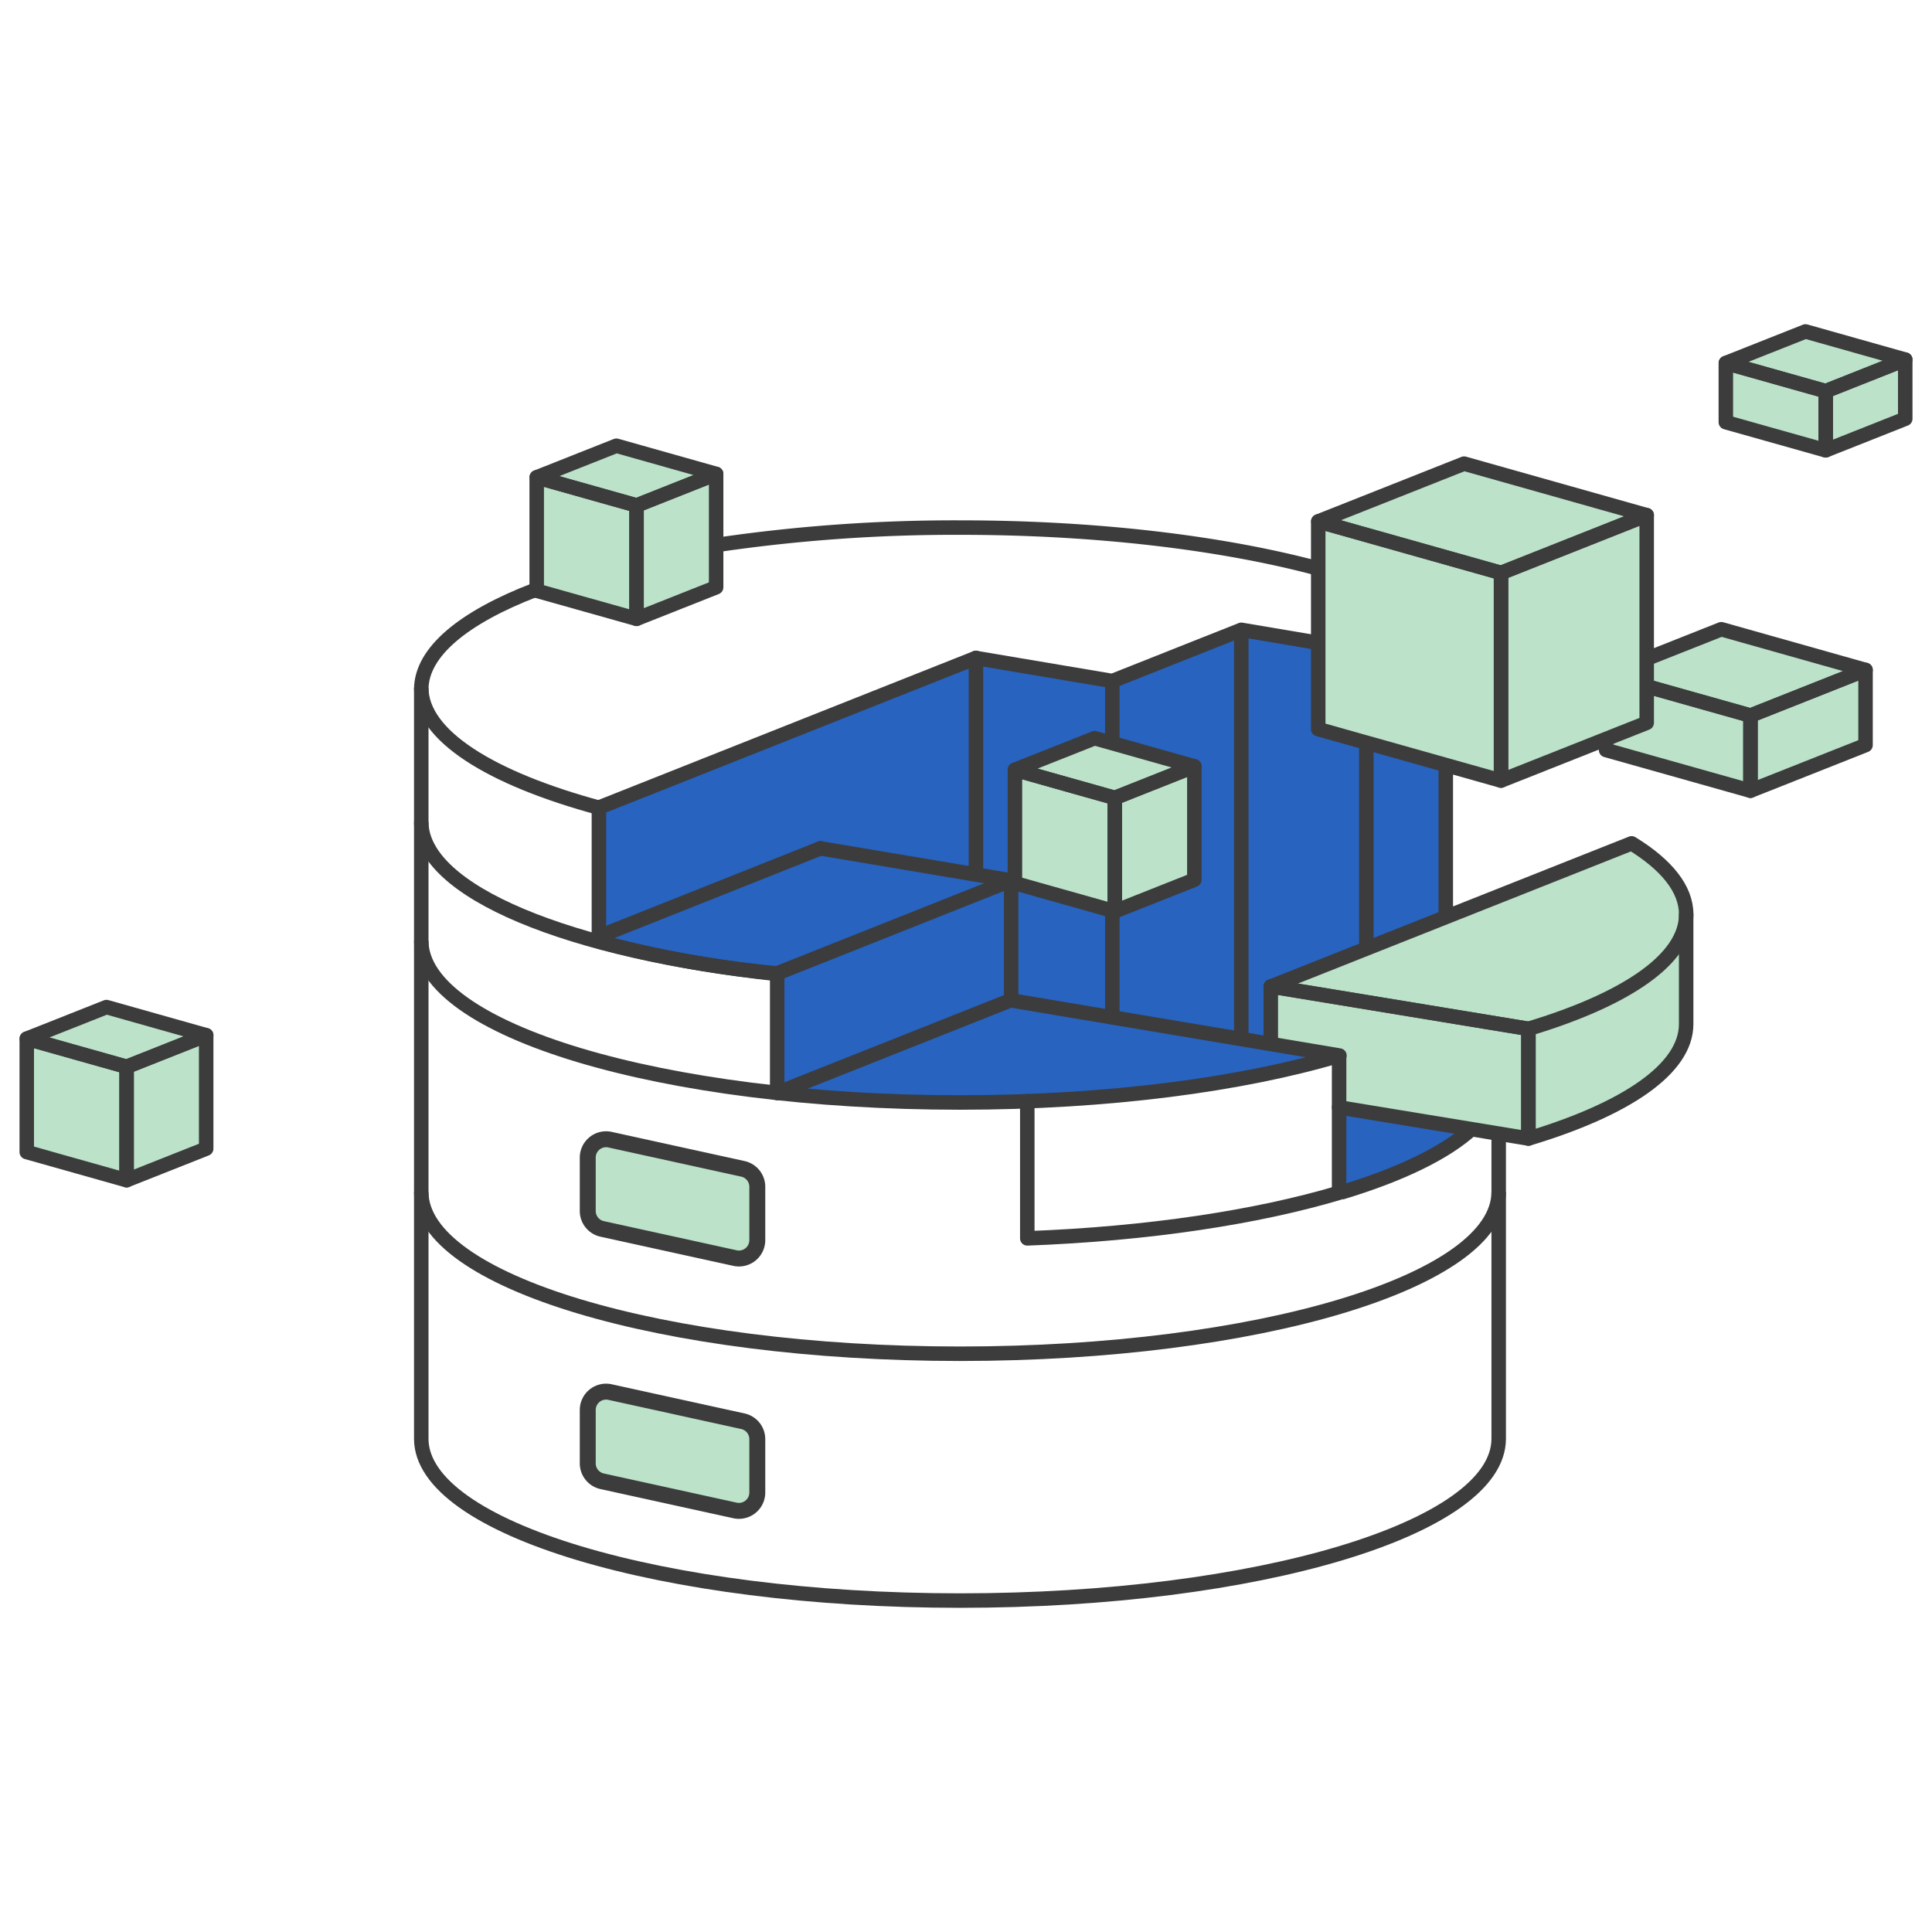 <svg xmlns="http://www.w3.org/2000/svg" xmlns:xlink="http://www.w3.org/1999/xlink" width="200" height="200" viewBox="0 0 200 200">
  <defs>
    <clipPath id="clip-path">
      <rect id="長方形_338" data-name="長方形 338" width="195.961" height="132.879" fill="none"/>
    </clipPath>
  </defs>
  <g id="グループ_1073" data-name="グループ 1073" transform="translate(6970 2349)">
    <g id="グループ_1067" data-name="グループ 1067" transform="translate(-6967.98 -2315.439)">
      <g id="グループ_893" data-name="グループ 893" clip-path="url(#clip-path)">
        <path id="パス_2629" data-name="パス 2629" d="M147.774,61.471V45.539l-13.325-3.693v-8.98l-7.821-1.231-13.469,5.287-14.122-2.39L60.005,50.1V63.861s6.3,1.738,8.834,2.027,9.56,1.449,9.56,1.449V79.648s13.257.908,22.754.908c10.355,0,35.628-4.75,35.628-4.75V89.881s6.221-1.776,8.862-3.269a30.086,30.086,0,0,0,4.593-3.215Z" fill="#2763bf"/>
        <path id="パス_2630" data-name="パス 2630" d="M167,53.828,129.778,68.479v5.979l7.117,1.305v5.365l19.252,3.1s16.419-4.7,16.419-11.157V61.561s.718-4.1-5.57-7.733" fill="#bce2ca"/>
        <path id="パス_2631" data-name="パス 2631" d="M72.4,22.821a169.39,169.39,0,0,1,24.958-1.767c14.1,0,26.979,1.572,36.8,4.164" fill="none" stroke="#3c3c3c" stroke-miterlimit="10" stroke-width="1.5"/>
        <path id="パス_2632" data-name="パス 2632" d="M153.124,83.7v31.678c0,9.252-24.968,16.752-55.767,16.752s-55.768-7.5-55.768-16.752V37.806h0c0-3.881,4.394-7.454,11.768-10.294" fill="none" stroke="#3c3c3c" stroke-miterlimit="10" stroke-width="1.5"/>
        <path id="パス_2633" data-name="パス 2633" d="M136.625,75.711c-10.079,3-23.953,4.857-39.269,4.857-30.8,0-55.767-7.5-55.767-16.752" fill="none" stroke="#3c3c3c" stroke-miterlimit="10" stroke-width="1.5"/>
        <path id="パス_2634" data-name="パス 2634" d="M136.625,89.906c-8.525,2.54-19.766,4.258-32.3,4.728v-14.2" fill="none" stroke="#3c3c3c" stroke-linecap="round" stroke-linejoin="round" stroke-width="1.5"/>
        <path id="パス_2635" data-name="パス 2635" d="M60.088,50.083c-11.356-3.067-18.5-7.514-18.5-12.462" fill="none" stroke="#3c3c3c" stroke-miterlimit="10" stroke-width="1.5"/>
        <path id="パス_2636" data-name="パス 2636" d="M78.437,67.268C56.95,64.94,41.589,58.761,41.589,51.5" fill="none" stroke="#3c3c3c" stroke-miterlimit="10" stroke-width="1.5"/>
        <path id="パス_2637" data-name="パス 2637" d="M150.337,83.29c-2.759,2.517-7.451,4.771-13.548,6.6" fill="none" stroke="#3c3c3c" stroke-miterlimit="10" stroke-width="1.5"/>
        <path id="パス_2638" data-name="パス 2638" d="M153.124,89.826c0,9.252-24.968,16.752-55.767,16.752s-55.768-7.5-55.768-16.752" fill="none" stroke="#3c3c3c" stroke-miterlimit="10" stroke-width="1.5"/>
        <path id="パス_2639" data-name="パス 2639" d="M74.068,96.675,60.316,93.656A1.9,1.9,0,0,1,58.824,91.8V86.273a1.9,1.9,0,0,1,2.307-1.855l13.751,3.019a1.9,1.9,0,0,1,1.493,1.855V94.82a1.9,1.9,0,0,1-2.307,1.855" fill="#bce2ca"/>
        <path id="パス_2640" data-name="パス 2640" d="M74.068,122.8l-13.752-3.019a1.9,1.9,0,0,1-1.492-1.855V112.4a1.9,1.9,0,0,1,2.307-1.855l13.751,3.019a1.9,1.9,0,0,1,1.493,1.855v5.528a1.9,1.9,0,0,1-2.307,1.855" fill="#bce2ca"/>
        <path id="パス_2641" data-name="パス 2641" d="M134.094,32.925l-7.612-1.287-13.356,5.3L98.991,34.554,59.978,50.039V63.9a110.87,110.87,0,0,0,18.457,3.308V79.576" fill="none" stroke="#3c3c3c" stroke-linecap="round" stroke-linejoin="round" stroke-width="1.5"/>
        <line id="線_309" data-name="線 309" x1="19.746" y1="3.324" transform="translate(82.91 54.26)" fill="none" stroke="#3c3c3c" stroke-linecap="round" stroke-linejoin="round" stroke-width="1.5"/>
        <line id="線_310" data-name="線 310" x1="33.992" y1="5.711" transform="translate(102.648 69.997)" fill="none" stroke="#3c3c3c" stroke-linecap="round" stroke-linejoin="round" stroke-width="1.5"/>
        <line id="線_311" data-name="線 311" x1="21.739" y2="8.648" transform="translate(61.17 54.258)" fill="none" stroke="#3c3c3c" stroke-linecap="round" stroke-linejoin="round" stroke-width="1.5"/>
        <line id="線_312" data-name="線 312" x1="24.326" y2="9.671" transform="translate(78.327 57.57)" fill="none" stroke="#3c3c3c" stroke-linecap="round" stroke-linejoin="round" stroke-width="1.5"/>
        <line id="線_313" data-name="線 313" x1="24.235" y2="9.621" transform="translate(78.443 69.954)" fill="none" stroke="#3c3c3c" stroke-linecap="round" stroke-linejoin="round" stroke-width="1.5"/>
        <line id="線_314" data-name="線 314" y2="22.409" transform="translate(99.011 34.544)" fill="none" stroke="#3c3c3c" stroke-linecap="round" stroke-linejoin="round" stroke-width="1.5"/>
        <line id="線_315" data-name="線 315" y2="12.34" transform="translate(102.655 57.585)" fill="none" stroke="#3c3c3c" stroke-linecap="round" stroke-linejoin="round" stroke-width="1.5"/>
        <line id="線_316" data-name="線 316" y2="41.682" transform="translate(126.479 31.931)" fill="none" stroke="#3c3c3c" stroke-linecap="round" stroke-linejoin="round" stroke-width="1.5"/>
        <line id="線_317" data-name="線 317" y2="10.672" transform="translate(113.125 60.909)" fill="none" stroke="#3c3c3c" stroke-linecap="round" stroke-linejoin="round" stroke-width="1.5"/>
        <line id="線_318" data-name="線 318" y2="6.022" transform="translate(113.125 36.936)" fill="none" stroke="#3c3c3c" stroke-linecap="round" stroke-linejoin="round" stroke-width="1.5"/>
        <line id="線_319" data-name="線 319" y2="20.833" transform="translate(139.425 43.633)" fill="none" stroke="#3c3c3c" stroke-linecap="round" stroke-linejoin="round" stroke-width="1.5"/>
        <line id="線_320" data-name="線 320" y2="14.662" transform="translate(147.647 46.121)" fill="none" stroke="#3c3c3c" stroke-linecap="round" stroke-linejoin="round" stroke-width="1.5"/>
        <path id="パス_2642" data-name="パス 2642" d="M113.381,60.778l-10.335-2.911V46.125l10.335,2.911Z" fill="#bce2ca"/>
        <path id="パス_2643" data-name="パス 2643" d="M113.381,60.778l8.238-3.266V45.77l-8.238,3.266Z" fill="#bce2ca"/>
        <path id="パス_2644" data-name="パス 2644" d="M103.055,46.122l8.238-3.266,10.326,2.914-8.237,3.266Z" fill="#bce2ca"/>
        <path id="パス_2645" data-name="パス 2645" d="M113.381,60.778l-10.335-2.911V46.125l10.335,2.911Z" fill="none" stroke="#3c3c3c" stroke-linecap="round" stroke-linejoin="round" stroke-width="1.5"/>
        <path id="パス_2646" data-name="パス 2646" d="M113.381,60.778l8.238-3.266V45.77l-8.238,3.266Z" fill="none" stroke="#3c3c3c" stroke-linecap="round" stroke-linejoin="round" stroke-width="1.5"/>
        <path id="パス_2647" data-name="パス 2647" d="M103.055,46.122l8.238-3.266,10.326,2.914-8.237,3.266Z" fill="none" stroke="#3c3c3c" stroke-linecap="round" stroke-linejoin="round" stroke-width="1.5"/>
        <path id="パス_2648" data-name="パス 2648" d="M11.085,88.614.75,85.7V73.961l10.335,2.911Z" fill="#bce2ca"/>
        <path id="パス_2649" data-name="パス 2649" d="M11.085,88.614l8.238-3.266V73.606l-8.238,3.266Z" fill="#bce2ca"/>
        <path id="パス_2650" data-name="パス 2650" d="M.759,73.957,9,70.691l10.326,2.914-8.237,3.266Z" fill="#bce2ca"/>
        <path id="パス_2651" data-name="パス 2651" d="M11.085,88.614.75,85.7V73.961l10.335,2.911Z" fill="none" stroke="#3c3c3c" stroke-linecap="round" stroke-linejoin="round" stroke-width="1.5"/>
        <path id="パス_2652" data-name="パス 2652" d="M11.085,88.614l8.238-3.266V73.606l-8.238,3.266Z" fill="none" stroke="#3c3c3c" stroke-linecap="round" stroke-linejoin="round" stroke-width="1.5"/>
        <path id="パス_2653" data-name="パス 2653" d="M.759,73.957,9,70.691l10.326,2.914-8.237,3.266Z" fill="none" stroke="#3c3c3c" stroke-linecap="round" stroke-linejoin="round" stroke-width="1.5"/>
        <path id="パス_2654" data-name="パス 2654" d="M186.973,13.056l-10.335-2.911V4.019L186.973,6.93Z" fill="#bce2ca"/>
        <path id="パス_2655" data-name="パス 2655" d="M186.973,13.056l8.238-3.266V3.664L186.973,6.93Z" fill="#bce2ca"/>
        <path id="パス_2656" data-name="パス 2656" d="M176.646,4.016,184.884.75l10.327,2.914L186.973,6.93Z" fill="#bce2ca"/>
        <path id="パス_2657" data-name="パス 2657" d="M186.973,13.056l-10.335-2.911V4.019L186.973,6.93Z" fill="none" stroke="#3c3c3c" stroke-linecap="round" stroke-linejoin="round" stroke-width="1.5"/>
        <path id="パス_2658" data-name="パス 2658" d="M186.973,13.056l8.238-3.266V3.664L186.973,6.93Z" fill="none" stroke="#3c3c3c" stroke-linecap="round" stroke-linejoin="round" stroke-width="1.5"/>
        <path id="パス_2659" data-name="パス 2659" d="M176.646,4.016,184.884.75l10.327,2.914L186.973,6.93Z" fill="none" stroke="#3c3c3c" stroke-linecap="round" stroke-linejoin="round" stroke-width="1.5"/>
        <path id="パス_2660" data-name="パス 2660" d="M168.724,37.566l10.463,2.947v7.781l-14.945-4.21v-.949" fill="#bce2ca"/>
        <path id="パス_2661" data-name="パス 2661" d="M179.187,48.294,191.1,43.572V35.791l-11.911,4.722Z" fill="#bce2ca"/>
        <path id="パス_2662" data-name="パス 2662" d="M168.749,34.517l7.417-2.94L191.1,35.79l-11.911,4.723-10.412-2.939" fill="#bce2ca"/>
        <path id="パス_2663" data-name="パス 2663" d="M63.875,30.5,53.54,27.592V15.85l10.335,2.911Z" fill="#bce2ca"/>
        <path id="パス_2664" data-name="パス 2664" d="M63.875,30.5l8.238-3.266V15.5l-8.238,3.266Z" fill="#bce2ca"/>
        <path id="パス_2665" data-name="パス 2665" d="M53.548,15.847l8.238-3.266,10.327,2.914-8.238,3.266Z" fill="#bce2ca"/>
        <path id="パス_2666" data-name="パス 2666" d="M63.875,30.5,53.54,27.592V15.85l10.335,2.911Z" fill="none" stroke="#3c3c3c" stroke-linecap="round" stroke-linejoin="round" stroke-width="1.5"/>
        <path id="パス_2667" data-name="パス 2667" d="M63.875,30.5l8.238-3.266V15.5l-8.238,3.266Z" fill="none" stroke="#3c3c3c" stroke-linecap="round" stroke-linejoin="round" stroke-width="1.5"/>
        <path id="パス_2668" data-name="パス 2668" d="M53.548,15.847l8.238-3.266,10.327,2.914-8.238,3.266Z" fill="none" stroke="#3c3c3c" stroke-linecap="round" stroke-linejoin="round" stroke-width="1.5"/>
        <path id="パス_2669" data-name="パス 2669" d="M153.365,47.246l-18.922-5.33v-21.5l18.922,5.329Z" fill="#bce2ca"/>
        <path id="パス_2670" data-name="パス 2670" d="M153.365,47.246l15.081-5.979v-21.5l-15.081,5.979Z" fill="#bce2ca"/>
        <path id="パス_2671" data-name="パス 2671" d="M134.459,20.413l15.081-5.979,18.907,5.335-15.082,5.98Z" fill="#bce2ca"/>
        <path id="パス_2672" data-name="パス 2672" d="M168.724,37.566l10.463,2.947v7.781l-14.945-4.21v-.949" fill="none" stroke="#3c3c3c" stroke-linecap="round" stroke-linejoin="round" stroke-width="1.5"/>
        <path id="パス_2673" data-name="パス 2673" d="M179.187,48.294,191.1,43.572V35.791l-11.911,4.722Z" fill="none" stroke="#3c3c3c" stroke-linecap="round" stroke-linejoin="round" stroke-width="1.5"/>
        <path id="パス_2674" data-name="パス 2674" d="M168.749,34.517l7.417-2.94L191.1,35.79l-11.911,4.723-10.412-2.939" fill="none" stroke="#3c3c3c" stroke-linecap="round" stroke-linejoin="round" stroke-width="1.5"/>
        <path id="パス_2675" data-name="パス 2675" d="M153.365,47.246l-18.922-5.33v-21.5l18.922,5.329Z" fill="none" stroke="#3c3c3c" stroke-linecap="round" stroke-linejoin="round" stroke-width="1.5"/>
        <path id="パス_2676" data-name="パス 2676" d="M153.365,47.246l15.081-5.979v-21.5l-15.081,5.979Z" fill="none" stroke="#3c3c3c" stroke-linecap="round" stroke-linejoin="round" stroke-width="1.5"/>
        <path id="パス_2677" data-name="パス 2677" d="M134.459,20.413l15.081-5.979,18.907,5.335-15.082,5.98Z" fill="none" stroke="#3c3c3c" stroke-linecap="round" stroke-linejoin="round" stroke-width="1.5"/>
        <path id="パス_2678" data-name="パス 2678" d="M172.53,61.1V72.457c0,4.626-6.242,8.814-16.334,11.845V72.944" fill="none" stroke="#3c3c3c" stroke-linecap="round" stroke-linejoin="round" stroke-width="1.5"/>
        <path id="パス_2679" data-name="パス 2679" d="M129.532,74.3V68.545l26.675,4.4V84.3L136.6,81.074" fill="none" stroke="#3c3c3c" stroke-linecap="round" stroke-linejoin="round" stroke-width="1.5"/>
        <path id="パス_2680" data-name="パス 2680" d="M156.2,72.943c10.092-3.032,16.334-7.22,16.334-11.846h0c0-2.639-2.031-5.136-5.65-7.356h0L129.544,68.561Z" fill="none" stroke="#3c3c3c" stroke-linecap="round" stroke-linejoin="round" stroke-width="1.5"/>
        <path id="パス_2681" data-name="パス 2681" d="M74.068,96.675,60.316,93.656A1.9,1.9,0,0,1,58.824,91.8V86.273a1.9,1.9,0,0,1,2.307-1.855l13.751,3.019a1.9,1.9,0,0,1,1.493,1.855V94.82A1.9,1.9,0,0,1,74.068,96.675Z" fill="none" stroke="#3c3c3c" stroke-miterlimit="10" stroke-width="1.65"/>
        <path id="パス_2682" data-name="パス 2682" d="M74.068,122.8l-13.752-3.019a1.9,1.9,0,0,1-1.492-1.855V112.4a1.9,1.9,0,0,1,2.307-1.855l13.751,3.019a1.9,1.9,0,0,1,1.493,1.855v5.528A1.9,1.9,0,0,1,74.068,122.8Z" fill="none" stroke="#3c3c3c" stroke-miterlimit="10" stroke-width="1.65"/>
        <line id="線_321" data-name="線 321" y2="14.21" transform="translate(136.603 75.715)" fill="none" stroke="#3c3c3c" stroke-miterlimit="10" stroke-width="1.5"/>
      </g>
    </g>
    <rect id="長方形_411" data-name="長方形 411" width="200" height="200" transform="translate(-6970 -2349)" fill="none"/>
  </g>
</svg>
